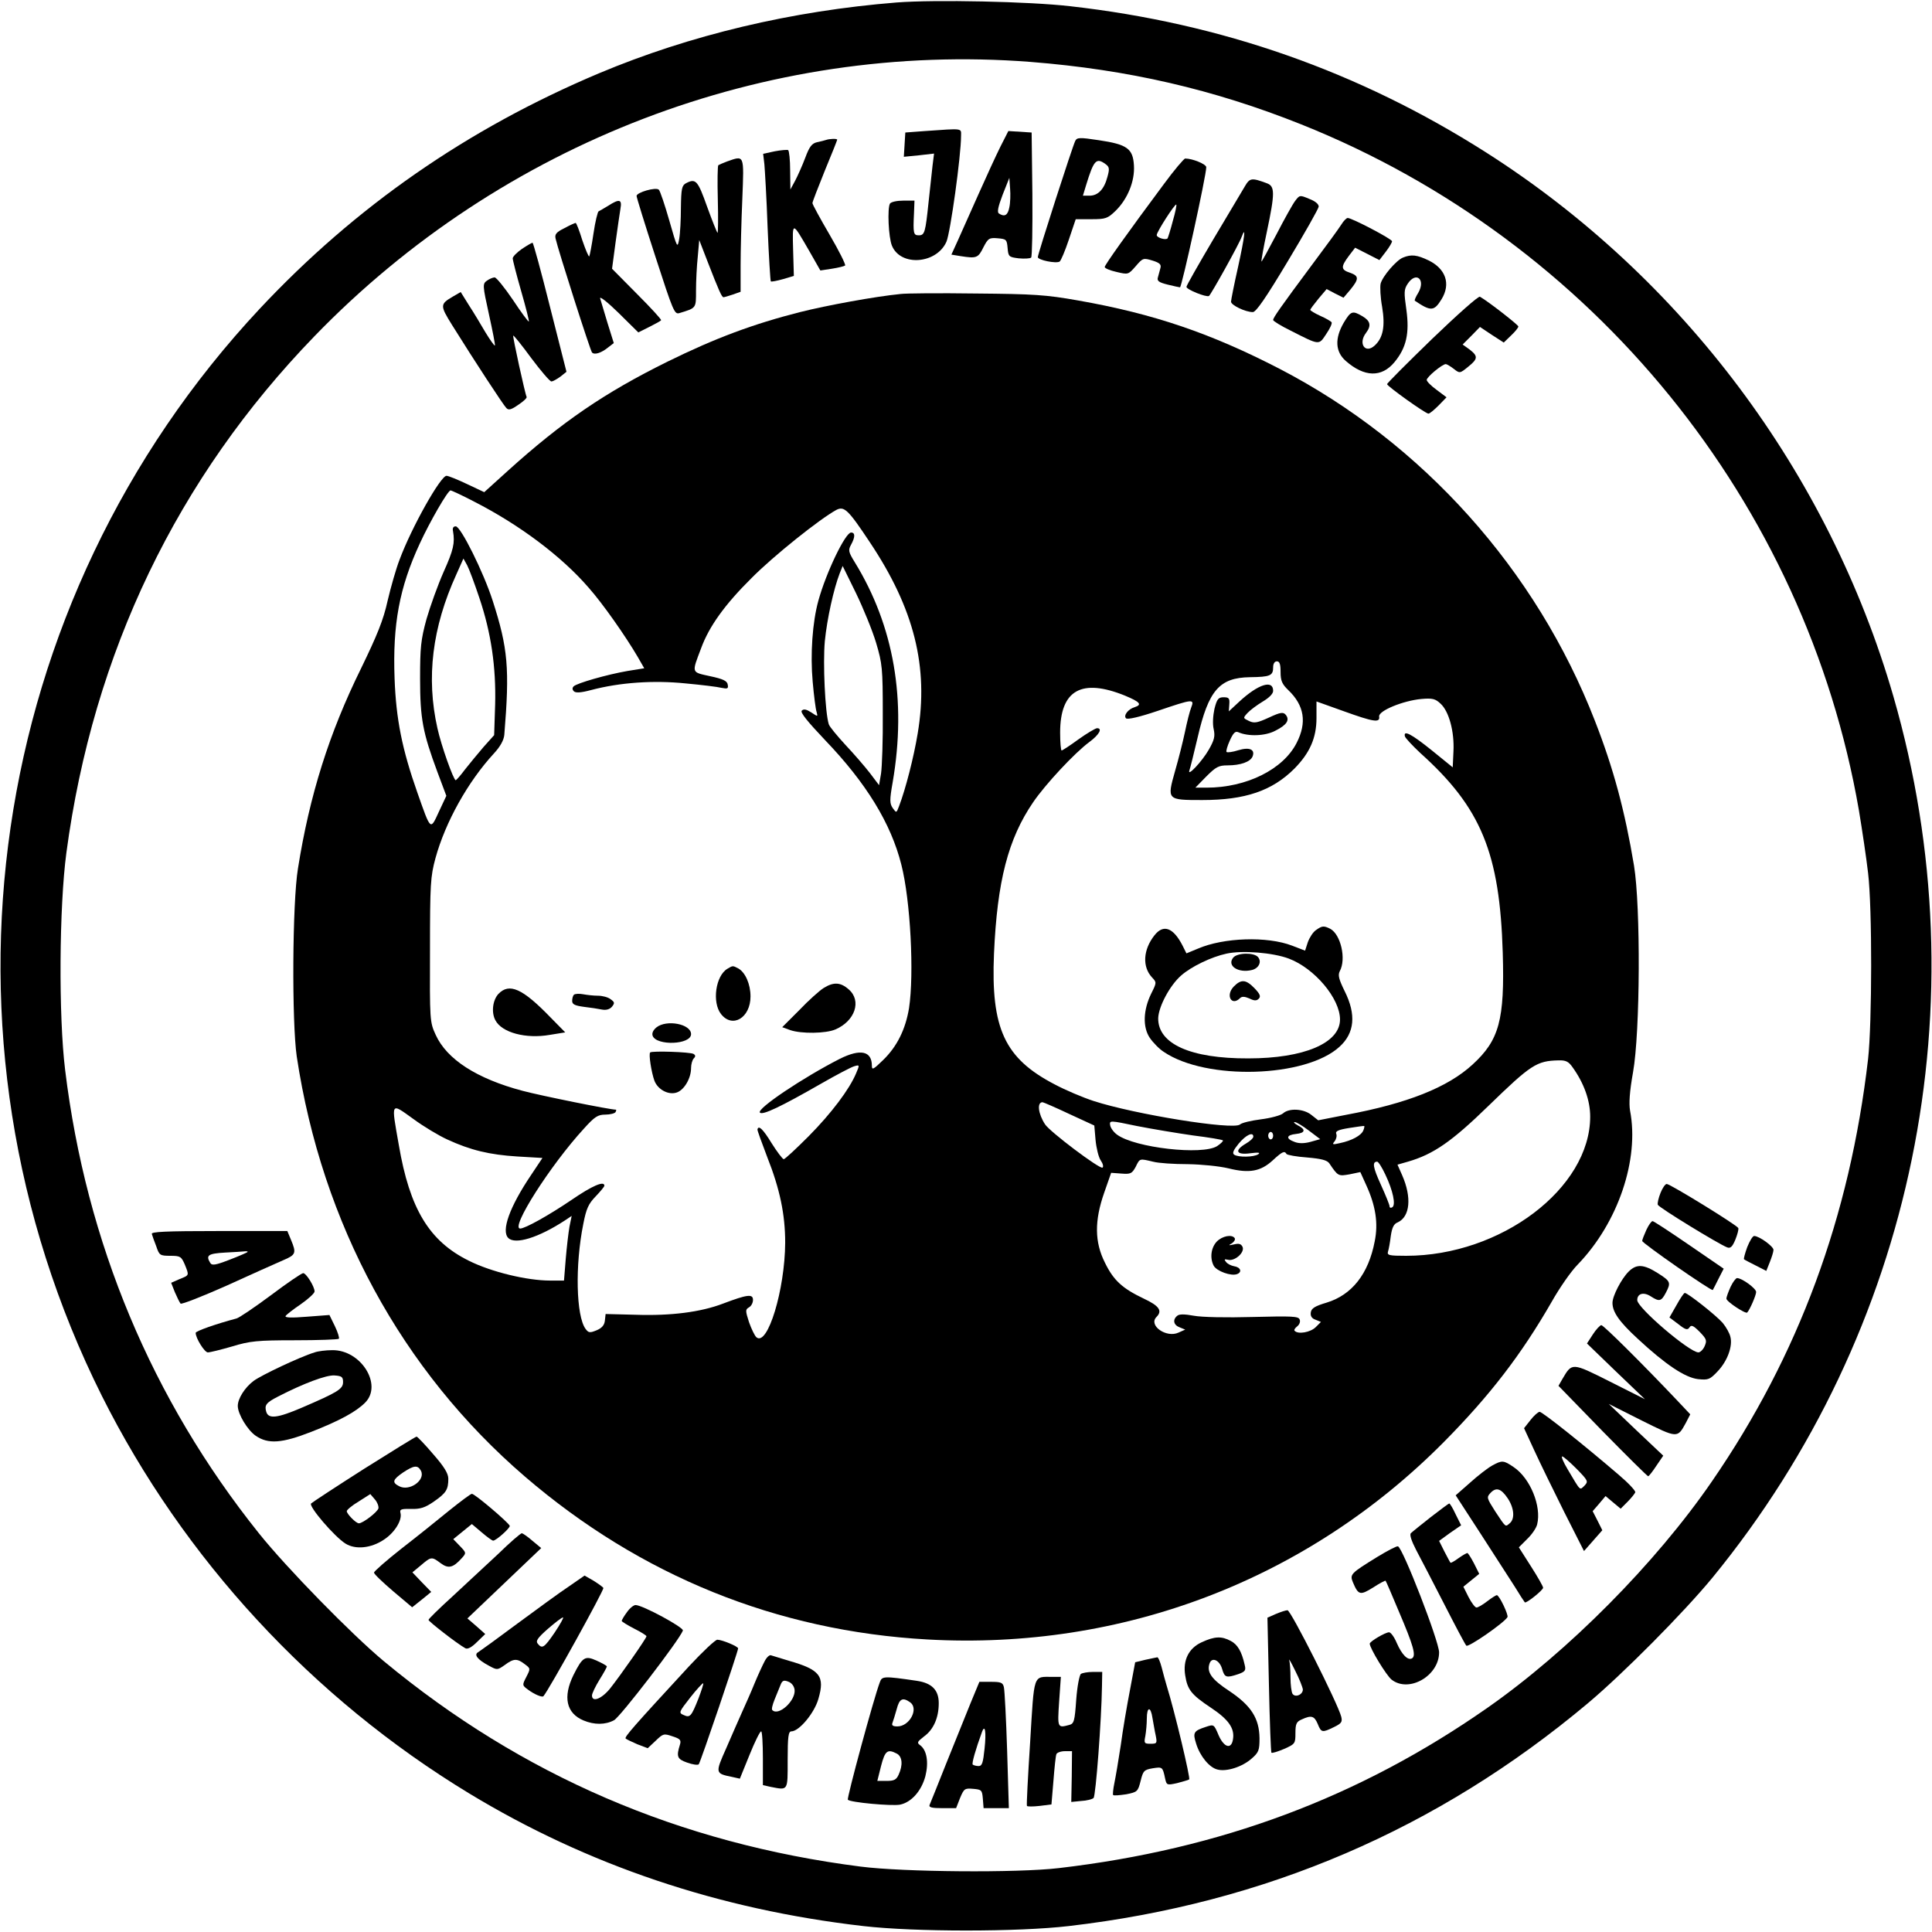 <?xml version="1.0" standalone="no"?>
<!DOCTYPE svg PUBLIC "-//W3C//DTD SVG 20010904//EN"
 "http://www.w3.org/TR/2001/REC-SVG-20010904/DTD/svg10.dtd">
<svg version="1.0" xmlns="http://www.w3.org/2000/svg"
 width="780pt" height="780pt" viewBox="0 0 780 780"
 preserveAspectRatio="xMidYMid meet">
<g transform="translate(0,780) scale(0.1,-0.1)"
fill="#000000" stroke="none">
<path d="M3620 7790 c-424 -34 -833 -131 -1202 -286 -531 -224 -982 -537
-1369 -950 -1108 -1185 -1363 -2938 -638 -4389 329 -657 849 -1221 1484 -1606
477 -289 1007 -468 1590 -535 208 -24 625 -24 830 0 793 92 1489 391 2095 899
143 120 388 367 504 508 815 996 1087 2323 730 3558 -261 902 -852 1691 -1645
2196 -512 326 -1067 521 -1679 590 -166 19 -545 27 -700 15z m541 -240 c393
-31 739 -111 1092 -252 1179 -471 2037 -1527 2252 -2770 13 -78 30 -192 37
-253 17 -142 16 -606 0 -750 -74 -638 -281 -1198 -630 -1705 -228 -332 -582
-688 -907 -915 -518 -362 -1079 -571 -1730 -647 -169 -20 -628 -16 -800 6
-730 93 -1369 368 -1925 829 -130 108 -394 378 -505 517 -432 540 -697 1173
-782 1870 -27 219 -24 660 5 877 108 808 448 1514 1002 2086 757 782 1822
1190 2891 1107z"/>
<path d="M3735 7271 l-80 -6 -3 -49 -3 -49 61 6 61 7 -6 -48 c-3 -26 -10 -92
-16 -147 -13 -125 -16 -135 -40 -135 -21 0 -23 8 -19 88 l2 52 -45 0 c-26 0
-49 -5 -54 -12 -11 -19 -6 -136 8 -170 35 -85 180 -74 220 16 16 37 59 347 59
427 0 32 12 31 -145 20z"/>
<path d="M4039 7208 c-17 -34 -57 -121 -89 -193 -32 -71 -69 -155 -83 -186
l-26 -57 37 -6 c64 -10 71 -8 92 35 19 37 24 40 58 37 35 -3 37 -5 40 -40 3
-34 5 -36 45 -41 23 -2 45 -1 50 3 4 3 6 119 5 256 l-3 249 -47 3 -47 3 -32
-63z m36 -245 c-6 -32 -19 -40 -42 -25 -8 5 -4 26 15 76 l27 68 3 -43 c2 -24
1 -58 -3 -76z"/>
<path d="M4341 7231 c-11 -22 -151 -456 -151 -469 0 -12 74 -27 88 -18 5 3 22
43 37 88 l28 83 63 0 c58 0 66 3 98 34 48 47 78 119 74 183 -4 68 -27 85 -142
102 -78 12 -88 11 -95 -3z m123 -94 c15 -11 16 -19 7 -51 -13 -50 -38 -76 -72
-76 l-27 0 13 43 c31 101 41 112 79 84z"/>
<path d="M3335 7235 c-5 -2 -22 -6 -36 -9 -21 -5 -31 -17 -48 -63 -12 -32 -31
-74 -41 -93 l-19 -35 -1 77 c0 42 -4 79 -8 82 -4 2 -29 0 -55 -5 l-46 -10 5
-42 c2 -23 9 -138 13 -255 5 -118 11 -216 13 -218 3 -2 24 2 49 9 l44 13 -3
105 c-3 116 -5 117 65 -4 l45 -79 46 7 c26 4 50 10 54 13 3 4 -25 60 -63 125
-38 65 -69 122 -69 127 0 5 23 64 50 131 28 67 50 123 50 125 0 5 -31 4 -45
-1z"/>
<path d="M2935 7148 c-16 -6 -32 -13 -35 -15 -3 -3 -4 -65 -2 -139 2 -74 1
-134 -1 -134 -2 0 -21 47 -42 105 -38 107 -46 116 -86 95 -16 -9 -19 -22 -20
-98 0 -48 -3 -105 -7 -127 -7 -39 -8 -37 -40 75 -18 63 -37 119 -42 124 -12
12 -90 -11 -90 -25 0 -6 34 -116 76 -245 72 -222 77 -234 97 -228 69 21 67 19
67 91 0 38 3 99 7 136 l6 68 34 -88 c45 -116 57 -143 64 -143 3 0 20 5 38 11
l31 11 0 106 c0 59 3 180 7 270 7 180 9 175 -62 150z"/>
<path d="M4699 7057 c-148 -199 -239 -327 -239 -335 0 -5 21 -14 48 -20 47
-11 47 -11 77 23 29 34 31 34 68 23 29 -9 36 -16 32 -30 -3 -10 -7 -26 -10
-37 -5 -15 3 -21 39 -30 25 -6 47 -11 50 -11 7 0 106 451 106 485 0 12 -55 35
-85 35 -5 0 -44 -46 -86 -103z m36 -149 c-9 -35 -19 -66 -21 -70 -6 -9 -44 2
-44 13 0 13 74 128 79 123 2 -2 -4 -32 -14 -66z"/>
<path d="M5026 7048 c-11 -18 -68 -115 -128 -215 -59 -100 -108 -186 -108
-191 0 -11 80 -43 91 -37 8 6 121 208 132 239 18 48 12 0 -14 -119 -16 -71
-29 -136 -29 -143 0 -14 58 -42 88 -42 13 0 53 58 141 205 68 113 124 212 125
221 0 10 -14 22 -38 31 -38 16 -39 16 -57 -8 -10 -13 -44 -74 -76 -136 -32
-61 -59 -110 -60 -109 -2 1 8 56 22 122 33 156 32 182 0 194 -62 23 -69 22
-89 -12z"/>
<path d="M2455 6969 c-16 -10 -34 -20 -38 -22 -4 -1 -14 -42 -21 -90 -7 -48
-15 -89 -17 -92 -3 -2 -15 27 -28 65 -12 39 -24 70 -27 70 -3 0 -23 -9 -45
-21 -33 -16 -40 -25 -36 -42 10 -46 140 -452 147 -460 10 -11 38 -2 66 21 l22
17 -25 80 c-13 44 -27 89 -30 100 -3 11 29 -14 74 -58 l80 -79 44 22 c24 12
46 24 48 27 3 2 -41 50 -97 106 l-101 102 14 105 c8 58 17 120 20 138 7 38 -5
40 -50 11z"/>
<path d="M5415 6893 c-10 -16 -61 -86 -115 -158 -134 -180 -160 -218 -160
-227 0 -4 32 -24 71 -43 118 -60 113 -59 143 -14 15 22 25 43 22 48 -3 4 -23
16 -46 26 -22 10 -40 21 -40 24 0 3 15 23 33 45 l33 39 34 -18 34 -17 28 33
c35 43 35 55 -2 68 -37 12 -37 24 -5 67 l26 34 49 -25 49 -25 26 34 c14 18 25
37 25 42 0 9 -162 94 -179 94 -5 0 -17 -12 -26 -27z"/>
<path d="M2107 6795 c-20 -14 -37 -31 -37 -38 0 -7 15 -66 34 -132 19 -66 33
-121 31 -123 -2 -2 -31 37 -64 87 -34 50 -67 91 -74 91 -7 0 -21 -6 -31 -13
-18 -13 -18 -18 8 -136 15 -68 26 -124 24 -126 -2 -2 -19 22 -38 53 -18 31
-48 81 -67 110 l-33 53 -31 -18 c-53 -31 -53 -36 -4 -115 93 -149 207 -323
219 -335 9 -10 19 -8 49 13 21 14 36 28 33 32 -6 11 -57 244 -54 247 2 2 35
-39 73 -91 39 -52 75 -94 81 -94 6 0 22 9 36 19 l25 20 -66 260 c-36 144 -68
261 -71 261 -3 0 -22 -11 -43 -25z"/>
<path d="M5664 6760 c-27 -11 -82 -75 -90 -105 -3 -13 -1 -56 6 -94 13 -78 4
-125 -30 -156 -38 -35 -68 8 -35 51 22 29 18 48 -14 67 -41 24 -47 22 -76 -26
-37 -64 -34 -117 8 -154 75 -66 145 -68 197 -5 48 58 61 117 48 211 -10 70
-10 82 5 105 34 52 74 18 43 -36 -10 -16 -16 -30 -14 -32 65 -44 78 -43 108 6
38 62 17 123 -53 157 -46 22 -69 25 -103 11z"/>
<path d="M3635 6613 c-102 -10 -298 -46 -405 -73 -189 -48 -342 -105 -535
-200 -255 -126 -427 -244 -645 -441 l-95 -86 -70 33 c-38 18 -75 33 -82 33
-23 2 -141 -207 -190 -339 -14 -36 -35 -110 -48 -165 -17 -78 -42 -139 -108
-275 -128 -260 -207 -510 -254 -806 -23 -139 -25 -620 -5 -759 102 -676 424
-1269 922 -1697 466 -400 1016 -623 1624 -657 789 -44 1534 241 2086 798 185
187 312 352 435 566 31 55 78 123 105 150 163 169 249 424 211 621 -5 29 -2
76 12 155 29 162 31 669 4 834 -37 222 -83 393 -158 585 -237 610 -695 1121
-1273 1421 -277 143 -507 222 -814 276 -130 23 -178 26 -412 28 -146 2 -283 1
-305 -2z m-1721 -838 c184 -94 353 -221 462 -347 57 -64 150 -197 198 -279
l27 -47 -68 -11 c-81 -14 -204 -49 -217 -62 -6 -6 -6 -13 1 -20 7 -7 28 -6 69
5 117 31 253 40 381 27 65 -6 131 -14 146 -18 25 -5 28 -3 25 13 -2 15 -19 23
-71 34 -77 17 -75 11 -36 114 32 87 95 175 203 282 89 90 276 239 342 275 32
17 48 2 135 -129 180 -269 239 -505 194 -773 -16 -97 -49 -225 -75 -293 -11
-29 -11 -29 -26 -8 -12 18 -13 31 0 104 57 332 5 631 -153 888 -26 42 -27 49
-15 71 17 31 17 49 0 49 -23 0 -101 -162 -132 -275 -24 -87 -33 -216 -23 -327
5 -57 12 -112 16 -123 5 -19 5 -19 -22 -1 -19 12 -30 15 -38 7 -7 -7 22 -43
94 -119 166 -173 266 -336 308 -503 37 -145 52 -441 31 -579 -14 -85 -48 -155
-105 -210 -39 -38 -45 -41 -45 -23 0 60 -46 70 -130 28 -147 -75 -337 -202
-322 -217 11 -11 83 23 247 117 61 35 120 66 133 70 23 7 23 6 8 -29 -27 -64
-99 -160 -191 -253 -51 -51 -96 -93 -101 -93 -5 1 -27 30 -49 65 -34 56 -53
74 -57 55 -1 -3 17 -52 39 -110 52 -131 73 -234 73 -347 -1 -190 -71 -420
-116 -382 -7 6 -20 33 -30 61 -15 47 -15 51 0 60 9 5 16 18 16 30 0 25 -23 22
-121 -15 -89 -34 -209 -50 -354 -45 l-120 3 -3 -27 c-2 -18 -12 -30 -34 -39
-27 -11 -32 -10 -44 6 -38 52 -43 256 -9 424 12 62 21 81 50 111 19 20 35 39
35 43 0 21 -49 0 -132 -57 -93 -63 -188 -116 -208 -116 -41 0 122 256 257 403
44 49 57 57 87 57 19 0 38 5 41 10 3 6 4 10 1 10 -23 0 -301 56 -376 76 -185
49 -306 127 -351 226 -24 52 -24 58 -23 343 0 267 2 296 22 370 40 146 131
309 236 423 26 28 40 54 42 75 22 268 15 350 -47 542 -37 115 -129 300 -149
300 -10 0 -14 -7 -11 -20 8 -47 2 -75 -38 -164 -23 -52 -54 -138 -69 -190 -23
-84 -26 -115 -26 -241 0 -162 11 -218 70 -377 l36 -96 -30 -64 c-35 -76 -32
-79 -87 77 -62 176 -86 297 -92 461 -8 218 19 366 102 545 40 87 113 214 124
214 4 0 47 -20 95 -45z m21 -388 c48 -142 68 -280 64 -432 l-4 -123 -43 -48
c-23 -27 -57 -68 -75 -91 -17 -23 -34 -42 -37 -43 -9 0 -59 141 -74 210 -46
204 -21 407 76 620 l29 65 15 -27 c8 -15 30 -74 49 -131z m1602 -182 c25 -84
27 -103 27 -285 1 -107 -3 -216 -7 -243 l-8 -47 -37 49 c-21 27 -65 78 -99
114 -33 36 -64 73 -67 83 -15 48 -24 247 -16 335 9 91 36 212 60 274 l12 30
54 -110 c29 -60 66 -150 81 -200z m1633 -118 c0 -35 6 -49 31 -73 65 -62 76
-131 34 -213 -54 -107 -202 -181 -364 -181 l-45 0 44 45 c39 39 50 45 86 45
52 0 92 14 101 36 11 28 -12 39 -58 25 -22 -7 -43 -10 -47 -7 -3 3 3 24 13 46
14 31 22 39 34 34 40 -18 109 -16 150 6 46 23 59 43 42 64 -10 12 -21 11 -68
-11 -46 -21 -59 -24 -80 -14 -25 12 -25 12 -7 32 11 12 38 32 61 46 27 16 43
32 43 44 0 46 -60 27 -136 -43 l-43 -40 2 29 c2 24 -2 28 -23 28 -21 0 -27 -7
-37 -47 -6 -28 -8 -61 -3 -82 6 -28 3 -43 -20 -83 -27 -47 -88 -112 -78 -83 3
8 18 68 33 132 44 191 88 242 211 244 82 1 94 6 94 40 0 15 6 24 15 24 11 0
15 -11 15 -43z m-627 -96 c60 -25 69 -36 38 -46 -27 -8 -46 -34 -35 -45 6 -6
54 5 128 30 144 49 149 49 135 13 -6 -15 -17 -59 -25 -98 -8 -38 -26 -110 -40
-158 -33 -117 -33 -117 110 -117 173 0 282 37 372 127 62 63 89 124 89 204 l0
67 109 -39 c122 -44 148 -48 144 -22 -4 23 96 64 170 71 45 4 57 1 78 -19 34
-31 56 -113 52 -192 l-3 -65 -85 69 c-82 66 -115 83 -108 56 2 -7 30 -37 62
-67 246 -221 321 -404 333 -807 8 -271 -14 -352 -122 -451 -100 -92 -263 -157
-511 -203 l-112 -22 -28 22 c-31 25 -90 28 -114 6 -9 -8 -49 -19 -89 -24 -39
-5 -78 -14 -85 -21 -28 -23 -425 41 -591 95 -43 14 -114 44 -157 67 -202 105
-258 225 -245 528 13 293 57 463 158 611 49 72 168 200 228 244 39 29 53 55
30 55 -6 0 -40 -20 -75 -45 -34 -25 -65 -45 -68 -45 -3 0 -6 32 -6 72 0 172
86 221 263 149z m1806 -1500 c46 -64 71 -134 71 -199 0 -289 -360 -562 -743
-562 -70 0 -78 2 -73 18 3 9 8 37 11 62 5 34 12 49 28 55 50 23 57 101 18 190
l-19 43 42 12 c104 30 178 82 326 226 171 166 194 181 282 183 30 1 41 -5 57
-28z m-2033 -188 l102 -47 5 -58 c3 -32 12 -70 21 -83 9 -13 12 -26 7 -29 -11
-7 -213 145 -232 175 -28 43 -33 89 -10 89 3 0 52 -21 107 -47z m-2511 -103
c95 -44 172 -62 283 -69 l102 -6 -46 -69 c-87 -129 -121 -225 -92 -254 28 -28
122 1 229 71 l27 18 -9 -44 c-4 -23 -11 -82 -15 -130 l-7 -87 -56 0 c-94 0
-238 35 -328 80 -160 79 -239 209 -283 468 -31 176 -34 171 58 105 42 -31 104
-68 137 -83z m3011 16 c64 -8 118 -17 121 -20 3 -2 -8 -13 -23 -23 -59 -38
-332 -7 -404 46 -14 10 -26 27 -28 38 -3 20 -2 20 108 -3 61 -12 163 -29 226
-38z m469 19 l45 -34 -39 -11 c-26 -7 -48 -7 -65 0 -36 13 -33 28 7 32 37 4
40 18 6 35 -13 7 -18 13 -12 13 7 0 33 -16 58 -35z m219 1 c-8 -20 -46 -41
-94 -51 -30 -7 -33 -6 -22 7 7 9 10 22 7 30 -5 11 8 17 52 24 32 5 59 9 61 8
1 -1 0 -9 -4 -18z m-364 -21 c0 -8 -4 -15 -10 -15 -5 0 -10 7 -10 15 0 8 5 15
10 15 6 0 10 -7 10 -15z m-80 -4 c0 -6 -13 -18 -30 -28 -48 -28 -39 -47 18
-39 32 4 42 3 32 -4 -18 -12 -80 -13 -97 -2 -9 6 -4 18 18 45 29 35 59 49 59
28z m134 -70 c3 -4 40 -11 83 -14 58 -5 81 -11 90 -24 35 -52 36 -52 82 -44
l43 9 24 -53 c38 -83 49 -154 34 -227 -25 -131 -92 -216 -194 -247 -47 -14
-62 -23 -64 -40 -2 -14 4 -24 19 -29 l22 -9 -21 -21 c-21 -21 -71 -30 -85 -15
-4 3 1 11 10 18 9 7 14 19 10 28 -5 13 -30 14 -189 10 -107 -3 -206 -1 -238 5
-38 7 -59 7 -67 0 -20 -16 -15 -38 10 -47 l22 -9 -27 -12 c-49 -23 -123 29
-89 63 25 25 11 45 -51 74 -86 41 -122 73 -157 145 -42 83 -43 169 -3 283 l28
80 41 -3 c38 -3 43 0 58 27 17 35 15 34 70 21 22 -6 85 -10 140 -10 58 -1 127
-8 165 -17 84 -21 130 -12 178 32 39 36 48 40 56 26z m399 -83 c31 -65 43
-123 28 -132 -6 -4 -11 -2 -11 4 0 6 -16 45 -35 87 -32 70 -36 93 -15 93 5 0
20 -24 33 -52z"/>
<path d="M2937 3889 c-48 -28 -63 -136 -26 -183 46 -59 119 -15 119 71 0 50
-21 97 -49 113 -23 12 -22 12 -44 -1z"/>
<path d="M3325 3811 c-16 -10 -61 -50 -98 -89 l-69 -69 33 -12 c44 -15 143
-14 182 3 79 34 107 116 53 162 -33 29 -61 30 -101 5z"/>
<path d="M2012 3787 c-23 -25 -29 -75 -12 -106 26 -50 123 -76 220 -59 l62 10
-59 60 c-114 118 -167 141 -211 95z"/>
<path d="M2317 3784 c-4 -4 -7 -15 -7 -25 0 -14 11 -19 48 -24 26 -3 59 -8 73
-11 16 -3 31 1 40 12 11 14 11 18 -6 30 -10 8 -33 14 -51 14 -17 0 -44 3 -60
6 -16 3 -32 2 -37 -2z"/>
<path d="M2650 3652 c-13 -11 -19 -23 -15 -34 16 -41 155 -36 155 7 0 41 -99
60 -140 27z"/>
<path d="M2625 3551 c-7 -6 5 -81 17 -114 14 -37 59 -60 92 -47 29 11 56 57
56 98 0 15 5 33 11 39 8 8 7 13 -1 18 -13 8 -168 13 -175 6z"/>
<path d="M5313 4045 c-12 -8 -26 -30 -33 -49 l-11 -34 -52 20 c-101 39 -277
33 -381 -12 l-46 -19 -16 32 c-37 72 -77 87 -113 41 -46 -58 -50 -127 -10
-170 19 -20 19 -21 -3 -65 -33 -67 -35 -136 -6 -179 13 -19 38 -45 57 -57 171
-116 573 -104 709 21 61 55 68 130 21 224 -24 49 -28 65 -20 81 27 49 4 148
-38 171 -26 13 -33 13 -58 -5z m-110 -115 c104 -39 207 -161 207 -246 0 -95
-145 -157 -370 -157 -234 -1 -366 59 -364 163 2 47 47 132 93 172 41 36 122
75 183 88 64 14 187 4 251 -20z"/>
<path d="M4979 3934 c-27 -33 20 -64 76 -50 27 7 40 33 24 52 -16 19 -83 18
-100 -2z"/>
<path d="M4980 3816 c-33 -36 -7 -79 26 -46 8 8 19 7 38 -1 20 -10 29 -10 38
-1 9 9 5 19 -17 42 -35 36 -54 38 -85 6z"/>
<path d="M4912 2787 c-23 -25 -28 -66 -12 -97 12 -22 70 -43 94 -34 22 8 15
28 -12 32 -11 2 -26 9 -32 17 -9 11 -7 12 8 9 26 -7 67 28 59 51 -6 13 -14 16
-35 11 -22 -5 -24 -4 -9 4 9 6 15 15 12 21 -11 17 -51 9 -73 -14z"/>
<path d="M5782 6432 c-101 -98 -183 -180 -182 -183 0 -8 155 -119 167 -119 5
0 23 15 41 33 l32 33 -40 30 c-22 16 -40 34 -40 40 0 12 63 64 77 64 4 0 19
-9 32 -19 24 -19 25 -19 58 8 40 32 41 43 6 70 l-28 20 35 35 35 36 48 -32 48
-31 29 28 c17 16 30 32 30 37 0 6 -120 100 -155 120 -6 4 -92 -73 -193 -170z"/>
<path d="M6704 2984 c-8 -20 -13 -41 -11 -48 4 -11 244 -158 280 -172 13 -5
21 2 33 31 8 20 14 41 12 47 -4 11 -275 178 -289 178 -6 0 -17 -16 -25 -36z"/>
<path d="M6647 2835 c-9 -20 -17 -40 -17 -45 0 -9 280 -204 285 -198 1 2 12
22 23 45 l21 41 -140 96 c-77 53 -143 96 -147 96 -5 0 -16 -16 -25 -35z"/>
<path d="M613 2818 c2 -7 10 -30 18 -50 12 -36 15 -38 57 -38 40 0 44 -3 58
-35 18 -45 19 -43 -21 -59 l-34 -15 15 -38 c9 -21 19 -41 23 -46 4 -4 88 29
187 73 98 45 200 90 227 102 52 22 54 29 32 82 l-15 36 -276 0 c-217 0 -275
-3 -271 -12z m387 -72 c0 -2 -32 -16 -71 -31 -59 -23 -73 -25 -80 -14 -19 31
-9 38 59 42 37 2 73 4 80 5 6 1 12 0 12 -2z"/>
<path d="M7054 2765 c-9 -25 -15 -47 -13 -49 2 -2 23 -13 47 -25 l43 -22 14
35 c8 20 15 42 15 50 0 14 -58 56 -78 56 -6 0 -18 -20 -28 -45z"/>
<path d="M6575 2666 c-29 -29 -65 -98 -65 -126 0 -37 27 -76 102 -145 112
-104 191 -157 244 -163 41 -4 47 -2 79 32 39 41 61 101 51 139 -3 14 -17 39
-31 56 -26 30 -141 121 -153 121 -4 0 -19 -23 -34 -50 l-28 -49 36 -27 c29
-23 37 -25 45 -13 7 11 15 8 41 -18 28 -29 30 -35 20 -58 -6 -14 -18 -25 -25
-25 -36 0 -247 180 -247 211 0 27 26 34 55 15 34 -22 42 -20 60 14 22 42 20
47 -32 80 -57 36 -86 38 -118 6z"/>
<path d="M1094 2571 c-66 -49 -128 -91 -139 -94 -83 -22 -165 -51 -165 -58 0
-22 36 -79 49 -79 9 0 53 11 98 24 72 22 102 25 254 25 94 0 174 3 177 6 3 3
-4 26 -16 51 l-22 45 -92 -7 c-61 -5 -89 -4 -85 3 4 6 31 27 62 48 30 21 55
44 55 51 0 20 -34 74 -46 74 -6 0 -65 -40 -130 -89z"/>
<path d="M6987 2605 c-9 -20 -17 -41 -17 -48 0 -12 78 -63 84 -56 11 12 36 70
36 83 0 14 -57 56 -77 56 -5 0 -17 -16 -26 -35z"/>
<path d="M6431 2413 l-24 -37 117 -113 117 -112 -141 71 c-155 78 -153 77
-192 11 l-16 -28 178 -183 c98 -100 181 -182 184 -182 3 0 18 19 33 42 l28 41
-110 104 -110 105 133 -67 c145 -72 144 -72 178 -10 l18 35 -49 52 c-142 150
-301 308 -310 308 -5 0 -21 -17 -34 -37z"/>
<path d="M1270 2340 c-59 -18 -215 -92 -246 -115 -36 -27 -64 -72 -64 -101 0
-33 40 -99 73 -121 50 -34 105 -30 223 16 115 45 181 81 218 118 72 72 -17
214 -133 212 -25 0 -57 -4 -71 -9z m115 -120 c0 -28 -22 -41 -166 -103 -98
-42 -135 -47 -144 -17 -8 27 -1 37 48 62 103 53 194 87 227 85 30 -2 35 -6 35
-27z"/>
<path d="M6179 2067 l-26 -33 41 -89 c23 -50 77 -161 121 -249 l80 -158 37 42
37 42 -19 38 -20 39 26 30 26 31 31 -26 30 -25 28 28 c15 15 29 33 31 38 2 6
-28 38 -67 71 -141 121 -308 254 -319 254 -6 0 -23 -15 -37 -33z m186 -197
c47 -48 48 -51 32 -68 -20 -19 -14 -25 -68 66 -17 28 -27 52 -22 52 5 0 31
-23 58 -50z"/>
<path d="M1470 1870 c-113 -72 -209 -135 -214 -140 -11 -11 94 -134 139 -162
40 -25 103 -19 155 16 43 28 74 78 67 107 -4 15 1 18 42 17 38 -1 57 5 93 30
49 34 58 48 58 92 0 21 -17 49 -61 99 -33 39 -64 71 -67 71 -4 0 -99 -59 -212
-130z m229 -7 c21 -38 -46 -86 -88 -63 -29 15 -26 26 16 55 44 29 59 31 72 8z
m-171 -152 c-3 -15 -63 -61 -79 -61 -12 0 -49 38 -49 49 0 5 21 23 48 39 l47
30 18 -21 c10 -11 16 -27 15 -36z"/>
<path d="M6024 1883 c-18 -10 -58 -41 -89 -69 l-58 -51 100 -154 c55 -85 117
-181 138 -214 20 -33 39 -62 41 -64 5 -6 74 49 74 59 0 5 -22 44 -49 86 l-49
77 34 34 c19 18 37 45 40 59 18 73 -28 186 -95 231 -41 28 -47 28 -87 6z m63
-132 c26 -39 30 -83 8 -101 -18 -15 -14 -19 -59 49 -33 52 -35 56 -19 73 23
25 43 19 70 -21z"/>
<path d="M1814 1702 c-45 -37 -131 -106 -193 -154 -61 -48 -111 -92 -111 -97
0 -6 35 -39 77 -75 l77 -65 39 31 38 31 -38 39 -38 40 35 29 c41 35 43 35 79
8 31 -23 50 -19 85 20 19 21 19 22 -7 49 l-27 28 38 31 37 30 39 -33 c22 -19
43 -34 47 -34 12 0 70 52 67 60 -6 14 -142 130 -153 129 -5 0 -46 -31 -91 -67z"/>
<path d="M5775 1674 c-38 -30 -74 -59 -79 -64 -6 -6 3 -32 21 -67 17 -32 68
-130 113 -218 45 -88 85 -164 90 -169 8 -8 151 91 166 115 5 9 -33 89 -43 89
-3 0 -21 -11 -39 -25 -18 -14 -37 -25 -43 -25 -6 0 -20 19 -32 42 l-21 42 32
26 32 26 -21 42 c-12 23 -24 42 -27 42 -3 0 -19 -9 -36 -21 -16 -12 -31 -20
-32 -18 -2 2 -13 23 -25 46 l-21 42 44 32 45 31 -22 44 c-11 24 -23 44 -26 44
-4 -1 -37 -26 -76 -56z"/>
<path d="M2012 1527 c-48 -45 -131 -122 -184 -171 -54 -49 -98 -92 -98 -96 0
-6 114 -95 148 -114 9 -6 26 3 48 25 l33 32 -36 32 -36 31 149 142 149 142
-35 29 c-19 17 -39 30 -43 31 -5 0 -48 -37 -95 -83z"/>
<path d="M5560 1514 c-107 -66 -111 -70 -98 -102 22 -52 29 -54 82 -21 26 17
49 29 50 27 2 -2 26 -58 54 -125 58 -136 70 -177 53 -188 -17 -10 -41 14 -62
62 -10 24 -24 43 -31 43 -15 0 -78 -37 -78 -46 0 -18 67 -128 88 -145 70 -55
192 15 192 110 0 44 -146 421 -166 428 -5 2 -43 -18 -84 -43z"/>
<path d="M2298 1396 c-35 -23 -128 -91 -208 -150 -79 -59 -151 -111 -159 -116
-19 -10 -4 -30 43 -55 33 -18 34 -18 64 3 36 27 50 27 81 3 23 -17 23 -18 6
-51 -17 -33 -17 -34 6 -51 25 -19 58 -33 63 -27 22 25 246 430 242 437 -3 5
-22 18 -41 30 l-35 20 -62 -43z m-58 -186 c-43 -63 -51 -68 -69 -46 -9 11 -1
23 41 60 29 25 56 46 61 46 4 0 -11 -27 -33 -60z"/>
<path d="M2531 1291 c-12 -16 -21 -32 -21 -35 0 -3 23 -17 50 -31 28 -14 50
-28 50 -31 0 -8 -105 -158 -147 -211 -34 -42 -73 -57 -73 -28 0 8 14 37 30 63
17 27 30 51 30 54 0 3 -18 13 -40 23 -48 22 -58 16 -95 -58 -43 -88 -29 -154
41 -183 43 -18 88 -18 123 1 24 12 264 324 278 362 5 12 -163 103 -191 103 -8
0 -24 -13 -35 -29z"/>
<path d="M5151 1284 l-34 -15 6 -271 c3 -148 8 -272 10 -274 2 -3 25 4 51 15
45 20 46 22 46 64 0 37 4 46 25 55 39 18 51 15 65 -18 14 -35 18 -36 65 -13
31 15 35 21 30 42 -13 52 -204 431 -217 430 -7 0 -28 -7 -47 -15z m109 -305
c0 -21 -31 -34 -42 -17 -4 7 -8 36 -8 65 0 28 -2 60 -5 70 -3 10 8 -9 24 -42
17 -33 30 -67 31 -76z"/>
<path d="M4852 1170 c-53 -24 -77 -73 -67 -134 9 -58 25 -78 103 -130 71 -47
97 -83 90 -127 -6 -43 -36 -35 -58 15 -19 45 -19 45 -52 34 -49 -16 -53 -23
-39 -67 15 -50 53 -97 86 -105 37 -10 101 11 138 44 29 25 32 34 32 82 -1 81
-34 132 -122 191 -72 47 -93 77 -79 113 10 25 40 11 50 -24 10 -35 17 -37 65
-21 28 10 32 15 26 38 -12 54 -29 82 -56 96 -37 20 -65 19 -117 -5z"/>
<path d="M2782 1073 c-225 -244 -262 -286 -256 -292 3 -3 24 -13 47 -23 l42
-16 32 30 c30 29 33 30 68 18 31 -10 36 -15 30 -34 -15 -48 -11 -58 29 -72 22
-8 43 -11 47 -7 7 8 159 456 159 468 0 8 -65 35 -84 35 -8 0 -59 -48 -114
-107z m38 -130 c-29 -73 -34 -79 -60 -67 -21 9 -19 12 27 71 26 33 50 59 52
57 2 -2 -7 -29 -19 -61z"/>
<path d="M3087 1093 c-8 -15 -27 -56 -41 -90 -14 -35 -37 -86 -50 -115 -13
-29 -42 -95 -64 -146 -45 -101 -45 -102 24 -116 l31 -7 39 96 c21 52 42 95 47
95 4 0 7 -49 7 -109 l0 -108 31 -7 c72 -14 69 -18 69 109 0 94 3 115 15 115
31 0 93 74 109 131 27 92 7 118 -119 154 -33 10 -65 20 -72 22 -6 3 -18 -8
-26 -24z m121 -115 c5 -44 -65 -108 -90 -82 -4 3 1 22 9 42 8 20 19 47 24 59
7 18 13 21 31 14 14 -5 24 -18 26 -33z"/>
<path d="M4624 1099 l-41 -10 -21 -112 c-12 -62 -29 -161 -37 -222 -9 -60 -21
-130 -26 -154 -5 -24 -7 -46 -5 -48 3 -3 26 -1 53 3 45 9 47 11 58 54 10 41
14 45 49 51 39 6 40 6 50 -42 6 -26 7 -27 48 -18 22 6 45 12 49 15 6 3 -58
273 -91 379 -5 17 -14 49 -20 73 -6 23 -14 42 -18 41 -4 -1 -26 -5 -48 -10z
m29 -236 c4 -21 9 -53 13 -70 6 -31 5 -33 -21 -33 -25 0 -27 2 -21 31 3 17 6
49 6 70 0 50 16 51 23 2z"/>
<path d="M4364 1042 c-6 -4 -15 -50 -19 -104 -6 -87 -9 -97 -28 -102 -48 -13
-48 -12 -41 94 l7 100 -34 0 c-79 0 -73 17 -90 -263 -9 -139 -15 -254 -13
-258 2 -3 24 -3 51 0 l48 6 8 95 c4 52 9 101 12 108 2 6 18 12 34 12 l29 0 -1
-102 -2 -103 40 4 c22 1 45 7 50 12 9 9 32 315 34 452 l1 57 -37 0 c-21 0 -43
-4 -49 -8z"/>
<path d="M3552 1008 c-25 -66 -134 -469 -129 -474 10 -11 176 -26 210 -20 46
9 87 55 103 115 14 56 6 105 -21 125 -14 10 -12 14 15 35 39 28 60 76 60 135
0 53 -28 81 -88 90 -136 20 -141 19 -150 -6z m123 -81 c35 -26 -3 -97 -52 -97
-18 0 -24 4 -20 14 3 8 11 33 17 55 11 43 24 50 55 28z m-54 -207 c22 -12 25
-46 7 -85 -9 -20 -18 -25 -48 -25 l-38 0 15 60 c16 62 26 70 64 50z"/>
<path d="M3918 923 c-20 -49 -64 -158 -98 -243 -34 -85 -64 -161 -67 -167 -4
-10 10 -13 51 -13 l56 0 16 41 c16 38 19 40 53 37 34 -3 36 -5 39 -40 l3 -38
51 0 51 0 -7 233 c-4 127 -10 242 -13 255 -4 19 -12 22 -52 22 l-47 0 -36 -87z
m57 -182 c-6 -58 -10 -71 -24 -71 -10 0 -20 3 -24 6 -4 5 11 59 38 133 12 31
17 -2 10 -68z"/>
</g>
</svg>
